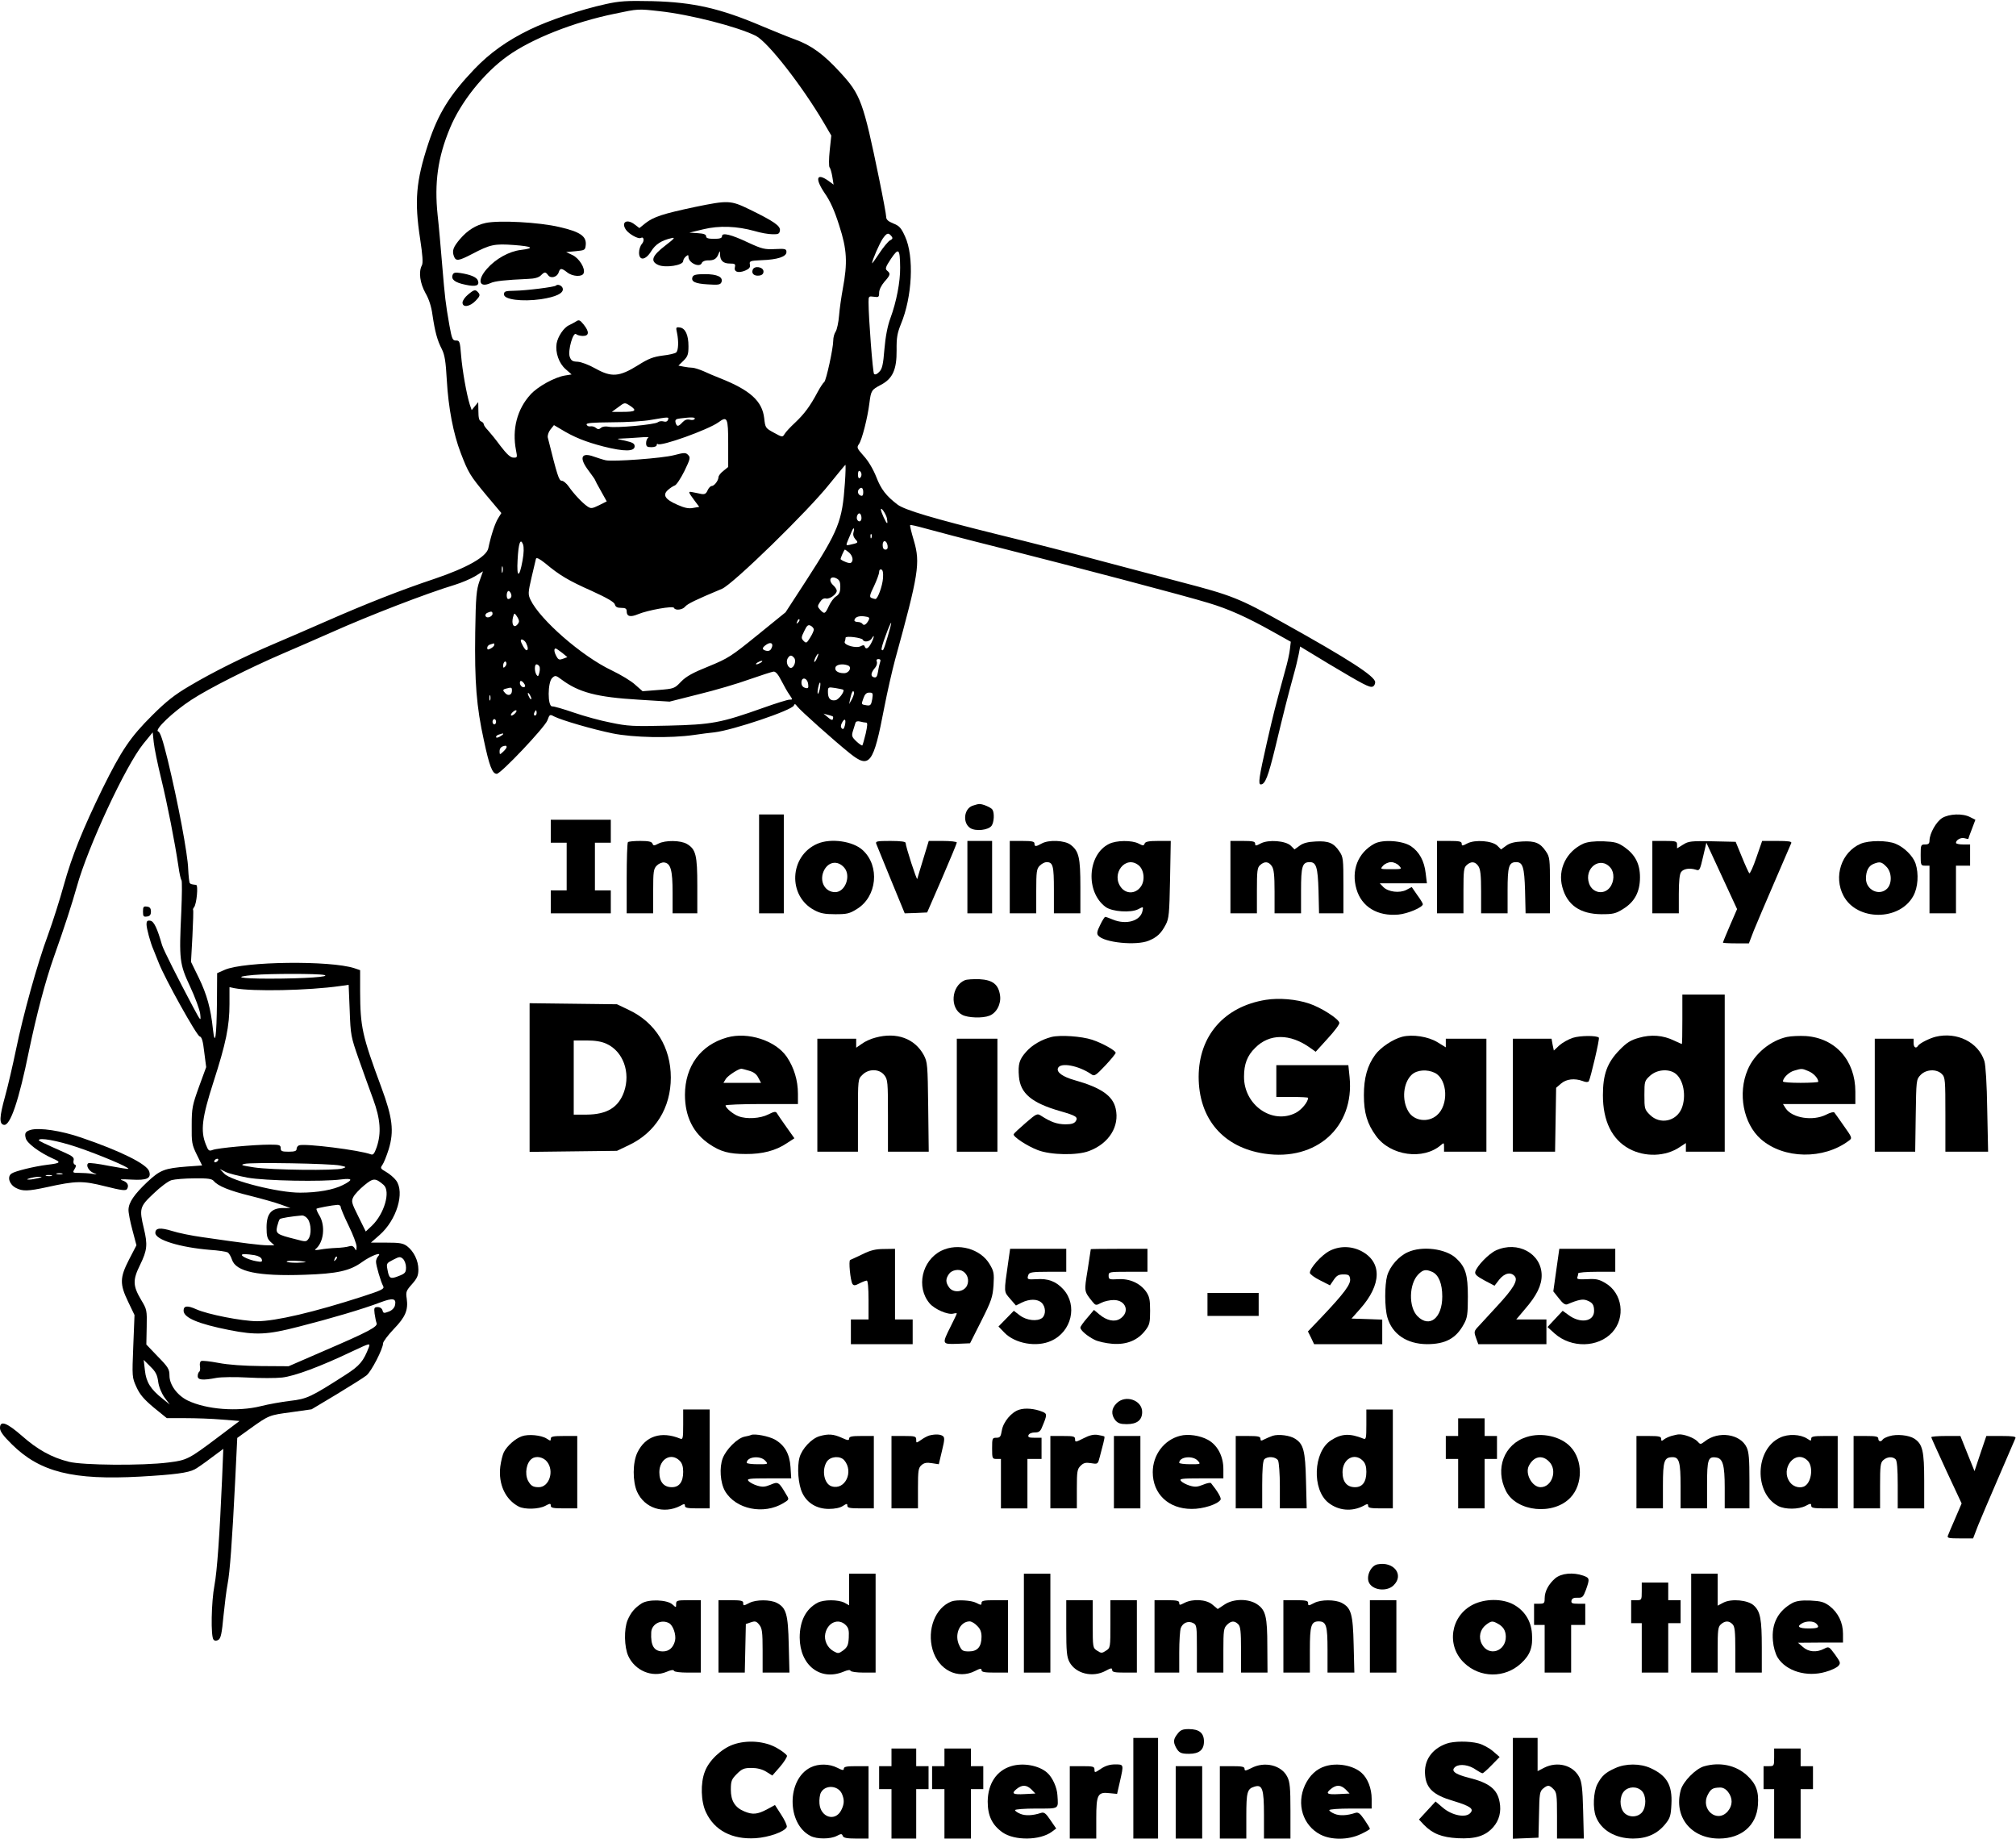 <?xml version="1.0" encoding="UTF-8" standalone="yes"?>
<svg version="1.0" xmlns="http://www.w3.org/2000/svg" width="301.954mm" height="275.386mm" viewBox="0 0 1142 1041" preserveAspectRatio="xMidYMid meet">
  <g transform="translate(0,1041) scale(0.1,-0.1)" fill="#000000" stroke="none">
    <path d="M3430 10389 c-138 -30 -322 -92 -429 -144 -128 -62 -227 -133 -314
-224 -140 -147 -205 -252 -261 -422 -70 -213 -79 -325 -46 -540 14 -92 17
-135 10 -149 -20 -37 -11 -101 20 -157 20 -34 34 -78 40 -125 14 -94 27 -143
53 -193 16 -32 22 -68 28 -175 9 -158 37 -304 79 -413 43 -112 52 -127 145
-239 l85 -101 -19 -31 c-17 -28 -39 -93 -55 -169 -11 -48 -120 -110 -303 -172
-195 -65 -392 -143 -613 -240 -91 -40 -225 -98 -298 -129 -167 -71 -347 -160
-481 -240 -80 -47 -129 -85 -209 -165 -124 -123 -174 -198 -281 -414 -112
-230 -173 -380 -220 -549 -22 -80 -62 -206 -89 -280 -61 -164 -141 -454 -182
-653 -17 -82 -44 -200 -61 -261 -33 -119 -34 -157 -7 -162 36 -7 85 137 143
423 42 201 92 392 141 530 60 169 101 296 129 395 62 225 277 687 377 810 l53
65 6 -57 c3 -31 22 -123 42 -205 35 -144 77 -357 98 -498 5 -38 13 -73 17 -77
4 -4 3 -85 -1 -180 -13 -273 -10 -294 50 -423 28 -60 54 -130 57 -154 5 -45 4
-44 -41 40 -82 154 -168 324 -175 349 -27 95 -46 135 -66 138 -17 3 -22 -2
-22 -20 0 -23 22 -105 39 -143 4 -11 18 -45 30 -75 35 -90 215 -413 232 -417
12 -3 19 -26 26 -89 l11 -85 -41 -112 c-37 -103 -41 -120 -41 -217 -1 -98 1
-110 29 -167 l30 -61 -85 -6 c-129 -10 -153 -20 -225 -87 -74 -70 -106 -116
-107 -157 -1 -15 9 -67 22 -115 l23 -87 -42 -81 c-53 -103 -53 -139 -5 -239
l36 -75 -7 -176 c-7 -175 -7 -177 18 -232 19 -42 42 -69 98 -116 l74 -60 105
0 c58 0 150 -3 206 -8 l101 -8 -122 -92 c-166 -125 -176 -130 -280 -143 -148
-19 -487 -16 -565 4 -97 24 -178 69 -266 147 -86 75 -124 89 -124 44 0 -19 19
-45 68 -93 159 -157 346 -203 727 -182 193 11 270 21 308 41 12 6 54 35 92 64
l70 52 -7 -171 c-14 -322 -28 -521 -43 -601 -18 -94 -22 -292 -5 -309 7 -7 15
-8 28 0 13 9 19 37 28 135 7 68 17 149 23 179 13 65 26 241 43 582 l12 247 75
54 c105 75 106 75 233 92 l113 16 142 85 c78 47 154 95 169 107 27 21 94 151
94 182 0 9 27 45 60 80 67 69 83 108 74 173 -6 38 -3 45 30 82 29 33 36 48 36
83 0 50 -26 103 -64 132 -23 17 -43 20 -116 20 l-89 0 49 43 c97 85 144 241
94 309 -11 15 -37 37 -56 48 -33 19 -35 22 -22 40 8 11 24 51 36 89 31 103 22
178 -42 351 -109 294 -119 341 -120 542 l0 121 -32 11 c-137 45 -626 39 -735
-9 l-43 -19 -1 -163 c-2 -195 -11 -260 -23 -153 -12 116 -34 195 -80 290 l-44
90 8 145 c4 80 6 147 4 149 -2 2 0 9 5 15 15 18 25 126 12 127 -25 3 -30 4
-36 10 -3 4 -7 40 -9 80 -2 82 -58 379 -116 618 -28 113 -42 157 -54 161 -24
8 85 112 188 179 99 65 330 181 511 259 77 33 203 88 280 122 217 97 541 222
700 270 39 12 91 34 116 49 l45 28 -20 -56 c-17 -49 -21 -86 -24 -289 -4 -283
7 -421 49 -612 31 -146 48 -190 73 -190 23 0 272 263 287 303 12 34 14 35 38
22 43 -22 219 -73 331 -96 118 -24 328 -28 460 -9 41 6 94 13 117 15 104 12
440 125 450 152 4 11 8 10 19 -5 15 -21 205 -191 297 -265 113 -91 135 -62
196 258 17 88 45 210 61 270 134 487 144 549 107 675 -14 47 -24 87 -21 89 2
2 38 -6 81 -18 42 -12 236 -63 432 -112 438 -111 1042 -270 1176 -311 114 -34
219 -81 365 -163 l102 -57 -5 -42 c-2 -22 -14 -77 -27 -121 -61 -224 -64 -236
-104 -410 -44 -194 -50 -235 -34 -235 25 0 42 46 81 205 53 220 68 279 105
415 12 41 24 94 29 118 l8 43 160 -97 c198 -118 233 -137 251 -130 8 3 14 14
14 25 0 33 -148 129 -520 336 -249 139 -292 156 -580 231 -96 25 -299 79 -450
119 -151 41 -413 108 -581 149 -372 92 -534 140 -575 171 -64 49 -93 86 -120
156 -17 43 -45 91 -71 119 -39 44 -41 48 -27 68 17 24 49 150 59 232 9 71 12
75 65 103 67 35 90 87 89 196 -1 71 4 97 24 147 65 155 76 384 24 497 -22 49
-33 61 -67 74 -29 12 -40 22 -40 37 0 12 -18 109 -40 216 -90 438 -105 477
-220 602 -94 103 -164 154 -256 187 -44 16 -126 50 -184 74 -239 102 -391 137
-625 143 -145 3 -184 1 -265 -17z m308 -40 c173 -19 440 -88 543 -139 69 -35
263 -284 387 -495 l41 -70 -9 -85 c-5 -46 -5 -89 -1 -95 5 -5 12 -30 16 -54
l7 -44 -30 22 c-67 47 -77 13 -20 -71 31 -44 56 -100 82 -183 44 -135 48 -210
20 -359 -8 -44 -18 -112 -21 -151 -3 -38 -12 -79 -19 -90 -8 -11 -14 -34 -14
-52 0 -43 -40 -226 -51 -234 -5 -3 -22 -28 -37 -56 -43 -81 -76 -125 -128
-174 -27 -25 -54 -54 -60 -65 -11 -18 -13 -18 -60 8 -48 26 -49 28 -55 82 -11
97 -79 159 -251 227 -28 11 -71 29 -94 40 -24 10 -52 19 -62 19 -11 0 -33 3
-49 6 l-30 6 29 28 c24 24 28 36 28 82 0 64 -18 102 -49 106 -22 3 -23 1 -16
-30 10 -47 8 -99 -4 -111 -6 -6 -40 -14 -76 -18 -54 -7 -81 -17 -141 -55 -106
-66 -150 -69 -240 -19 -39 22 -82 38 -102 39 -29 1 -37 6 -45 29 -11 35 20
144 37 127 5 -5 23 -10 38 -10 36 0 37 24 4 65 -21 26 -27 28 -43 17 -10 -6
-28 -16 -39 -21 -30 -13 -64 -64 -71 -104 -8 -51 13 -112 51 -145 l34 -30 -37
-6 c-58 -9 -156 -63 -196 -108 -76 -83 -105 -197 -82 -315 8 -41 8 -43 -15
-42 -16 0 -37 19 -73 66 -27 37 -60 77 -72 90 -13 13 -23 28 -23 34 0 5 -7 12
-15 15 -11 4 -15 21 -15 58 l-1 51 -19 -23 -18 -22 -11 32 c-18 58 -42 192
-49 278 -6 79 -9 85 -29 84 -19 0 -23 8 -37 85 -23 132 -25 153 -41 341 -8 96
-19 225 -26 285 -19 182 1 327 70 492 61 148 192 312 326 408 137 98 373 192
608 240 133 28 131 28 255 14z m1311 -1273 c10 -12 8 -17 -8 -25 -10 -6 -38
-39 -60 -73 -23 -35 -41 -60 -41 -56 0 16 43 114 61 140 23 32 31 34 48 14z
m50 -179 c1 -80 -21 -194 -55 -286 -16 -43 -28 -104 -34 -175 -7 -89 -13 -114
-30 -130 -12 -13 -23 -17 -29 -11 -7 9 -31 316 -31 406 0 34 1 35 30 31 27 -4
30 -2 30 23 0 16 12 41 30 62 34 38 36 46 15 63 -12 10 -9 20 22 67 44 65 51
58 52 -50z m-1526 -785 c36 -25 26 -32 -47 -32 l-60 0 34 25 c40 30 38 30 73
7z m211 -77 c-4 -10 -13 -13 -26 -9 -10 3 -25 1 -32 -5 -16 -13 -241 -34 -279
-25 -16 3 -34 1 -42 -6 -12 -10 -18 -10 -29 -1 -8 7 -22 11 -32 9 -9 -2 -19 3
-21 10 -4 9 30 12 144 13 81 0 182 6 223 14 100 17 100 17 94 0z m151 5 c-3
-6 -16 -8 -29 -4 -15 3 -28 -2 -40 -15 -24 -26 -32 -26 -39 -2 -4 16 1 21 27
24 63 8 87 7 81 -3z m190 -139 l0 -133 -27 -22 c-16 -12 -28 -28 -28 -36 -1
-20 -24 -50 -39 -50 -6 0 -17 -11 -23 -25 -8 -19 -17 -23 -35 -20 -12 3 -35 7
-49 10 -28 6 -27 3 13 -51 l24 -32 -35 -6 c-25 -5 -49 0 -89 18 -69 30 -85 55
-54 83 12 11 30 23 39 26 10 3 34 40 55 82 33 68 35 77 21 91 -13 14 -22 14
-79 -1 -68 -18 -346 -38 -388 -29 -14 3 -45 13 -68 21 -72 26 -84 -8 -28 -81
19 -26 35 -48 35 -50 0 -2 15 -31 34 -64 l33 -59 -44 -22 c-39 -19 -46 -20
-66 -6 -28 19 -77 71 -106 113 -12 17 -30 32 -39 32 -16 0 -25 29 -79 245 -2
12 4 31 15 45 l20 25 39 -23 c75 -46 141 -72 241 -98 119 -30 177 -29 177 1 0
16 -11 22 -55 32 -49 10 -51 11 -19 12 20 1 65 3 100 6 35 3 58 3 52 -1 -7 -3
-13 -17 -13 -30 0 -20 5 -24 30 -24 17 0 30 5 30 12 0 6 3 9 6 6 16 -16 286
81 344 123 50 37 55 26 55 -120z m661 -225 c-15 -216 -35 -266 -219 -551
l-117 -180 -159 -129 c-148 -120 -166 -132 -276 -177 -90 -36 -128 -57 -157
-87 -37 -39 -40 -40 -128 -47 l-90 -7 -41 36 c-22 21 -82 57 -134 82 -169 80
-406 287 -460 400 -14 30 -14 40 6 126 12 51 23 99 25 106 3 9 19 1 52 -25 81
-68 133 -99 264 -157 87 -40 128 -63 131 -77 4 -14 14 -19 36 -19 24 0 31 -4
31 -20 0 -29 21 -34 64 -16 55 23 200 49 204 36 6 -16 48 -12 63 7 14 16 58
38 209 101 62 26 489 442 610 595 47 58 87 107 89 107 2 0 1 -47 -3 -104z m94
49 c0 -8 -4 -17 -10 -20 -6 -4 -10 5 -10 20 0 15 4 24 10 20 6 -3 10 -12 10
-20z m10 -100 c0 -18 -4 -23 -15 -19 -16 6 -20 26 -8 37 13 14 23 6 23 -18z
m134 -147 c3 -16 4 -28 1 -28 -6 0 -35 64 -35 77 0 17 28 -24 34 -49z m-144 1
c0 -20 -15 -26 -24 -10 -8 13 4 42 15 35 5 -3 9 -14 9 -25z m-45 -80 c-4 -13
-1 -27 10 -40 19 -20 18 -21 -32 -32 -22 -5 -22 -4 -7 32 9 20 18 42 21 49 9
20 15 14 8 -9z m102 -31 c-3 -8 -6 -5 -6 6 -1 11 2 17 5 13 3 -3 4 -12 1 -19z
m-1977 -130 c-18 -101 -34 -99 -28 3 5 96 16 127 31 88 5 -15 5 -48 -3 -91z
m2068 84 c2 -15 -2 -22 -12 -22 -11 0 -16 9 -16 26 0 31 23 28 28 -4z m-218
-39 c21 -19 26 -48 10 -58 -8 -5 -42 7 -58 20 -3 3 20 55 24 55 2 0 13 -8 24
-17z m-1963 -110 c-3 -10 -5 -4 -5 12 0 17 2 24 5 18 2 -7 2 -21 0 -30z m2155
-34 c-3 -45 -30 -119 -43 -119 -4 0 -14 3 -22 6 -13 5 -11 16 14 67 16 34 29
70 29 80 0 11 5 17 13 14 8 -3 11 -19 9 -48z m-242 -50 c0 -29 -6 -42 -24 -54
-13 -8 -31 -33 -41 -55 -21 -45 -25 -47 -49 -21 -16 18 -16 21 -1 44 10 16 22
23 34 20 20 -5 61 24 61 44 0 7 -9 21 -20 31 -29 27 -17 55 16 40 19 -9 24
-19 24 -49z m-1865 -59 c-3 -6 -10 -10 -16 -10 -10 0 -12 33 -2 44 9 9 26 -22
18 -34z m-105 -94 c0 -7 -9 -16 -20 -19 -22 -6 -29 18 -7 26 21 9 27 7 27 -7z
m150 -42 c0 -6 -6 -17 -14 -23 -18 -15 -29 10 -20 46 7 25 8 25 20 8 8 -11 14
-24 14 -31z m1980 5 c-13 -24 -27 -32 -35 -19 -3 5 -15 10 -26 10 -10 0 -19 4
-19 8 0 18 22 28 55 24 30 -4 33 -7 25 -23z m-399 -12 c-10 -9 -11 -8 -5 6 3
10 9 15 12 12 3 -3 0 -11 -7 -18z m508 -78 c-24 -80 -26 -85 -35 -76 -3 3 7
39 23 80 15 42 29 74 31 72 2 -1 -7 -36 -19 -76z m-419 38 c0 -7 -9 -27 -21
-46 -19 -31 -22 -33 -37 -18 -14 15 -14 20 4 56 15 32 22 37 36 30 10 -5 18
-15 18 -22z m278 -58 c6 -16 41 -10 51 9 16 27 13 4 -4 -28 -16 -31 -31 -38
-37 -18 -3 8 -9 8 -22 1 -25 -14 -98 6 -91 25 3 7 5 18 5 23 0 12 93 0 98 -12z
m-1908 -18 c12 -24 13 -41 2 -41 -8 0 -32 43 -32 55 0 13 21 3 30 -14z m1389
-32 c-5 -11 -16 -15 -29 -12 -26 7 -25 17 3 36 26 17 41 3 26 -24z m-1569 21
c0 -5 -9 -14 -20 -20 -16 -8 -20 -8 -20 4 0 8 8 17 18 19 9 3 18 5 20 6 1 0 2
-3 2 -9z m385 -45 l29 -24 -24 -9 c-21 -8 -27 -6 -37 12 -14 24 -17 46 -5 46
4 -1 20 -12 37 -25z m1443 -30 c-6 -14 -13 -23 -15 -21 -5 5 15 46 22 46 3 0
-1 -11 -7 -25z m-129 1 c13 -16 -1 -56 -19 -56 -17 0 -29 34 -19 52 12 22 23
23 38 4z m487 -22 c-3 -9 -9 -33 -12 -54 -5 -30 -10 -37 -24 -33 -20 5 -17 26
8 55 8 10 12 24 9 33 -4 9 -1 15 9 15 11 0 14 -6 10 -16z m-2125 -27 c-8 -8
-11 -7 -11 4 0 20 13 34 18 19 3 -7 -1 -17 -7 -23z m1449 23 c-8 -5 -19 -10
-25 -10 -5 0 -3 5 5 10 8 5 20 10 25 10 6 0 3 -5 -5 -10z m-1255 -21 c4 -5 4
-22 0 -37 -5 -20 -8 -23 -16 -11 -12 19 -12 59 0 59 6 0 13 -5 16 -11z m1748
5 c25 -9 8 -44 -22 -44 -35 0 -55 15 -48 34 6 16 42 21 70 10z m-377 -86 c15
-29 35 -65 46 -80 19 -28 19 -28 0 -28 -11 0 -78 -21 -148 -46 -242 -86 -291
-95 -539 -101 -199 -5 -230 -3 -325 17 -58 11 -152 37 -210 57 -58 20 -113 36
-122 35 -27 -1 -26 137 0 161 17 16 21 15 53 -9 98 -73 200 -100 436 -114
l176 -11 166 42 c91 22 220 60 286 84 66 23 128 43 137 44 12 1 27 -17 44 -51z
m152 -20 c3 -22 0 -26 -17 -21 -14 4 -21 14 -21 30 0 35 34 27 38 -9z m-1609
-17 c-14 -4 -30 19 -22 33 3 5 12 1 20 -10 10 -13 10 -20 2 -23z m1675 -10
c-4 -17 -9 -30 -11 -27 -3 2 -2 19 2 36 9 41 17 33 9 -9z m-1744 -10 c0 -24
-20 -32 -37 -15 -17 17 -16 22 5 27 30 8 32 7 32 -12z m1877 5 c9 -9 -25 -55
-44 -59 -29 -5 -43 10 -43 46 0 29 1 29 42 23 23 -4 43 -8 45 -10z m49 -53
l-16 -28 6 30 c8 38 17 52 21 38 3 -7 -3 -24 -11 -40z m-1816 2 c0 -5 -5 -3
-10 5 -5 8 -10 20 -10 25 0 6 5 3 10 -5 5 -8 10 -19 10 -25z m1931 -2 c-6 -33
-10 -38 -31 -35 -32 5 -32 4 -19 40 8 23 17 32 33 32 21 0 22 -3 17 -37z
m-2164 -5 c-3 -7 -5 -2 -5 12 0 14 2 19 5 13 2 -7 2 -19 0 -25z m143 -73 c-7
-8 -17 -15 -22 -15 -6 0 -5 7 2 15 7 8 17 15 22 15 6 0 5 -7 -2 -15z m120 0
c0 -8 -4 -15 -10 -15 -5 0 -7 7 -4 15 4 8 8 15 10 15 2 0 4 -7 4 -15z m1679
-21 c1 -1 1 -8 -1 -14 -2 -8 -13 -4 -28 10 l-25 21 25 -7 c14 -3 27 -8 29 -10z
m-1909 -29 c0 -8 -4 -15 -10 -15 -5 0 -10 7 -10 15 0 8 5 15 10 15 6 0 10 -7
10 -15z m1976 -21 c-5 -19 -10 -24 -17 -17 -8 8 -7 18 1 33 15 28 24 19 16
-16z m121 16 c8 0 7 -17 -3 -62 -8 -34 -17 -64 -19 -67 -3 -2 -18 8 -34 23
-26 25 -28 31 -19 60 5 17 12 37 14 45 3 8 12 11 27 7 12 -3 27 -6 34 -6z
m-2057 -65 c0 -2 -9 -9 -20 -15 -12 -6 -20 -7 -20 -1 0 5 8 12 18 14 9 3 18 5
20 6 1 0 2 -1 2 -4z m20 -73 c0 -5 -9 -17 -20 -27 -19 -18 -20 -17 -20 3 0 18
11 29 33 31 4 1 7 -3 7 -7z m-1035 -1291 c46 -10 -109 -21 -309 -21 -170 0
-212 10 -88 21 93 8 361 8 397 0z m197 -476 c25 -71 62 -174 82 -228 41 -112
47 -191 20 -271 -13 -37 -20 -46 -33 -41 -63 24 -375 63 -407 51 -8 -3 -14
-12 -14 -21 0 -11 -11 -15 -45 -15 -38 0 -45 3 -45 20 0 18 -7 20 -62 20 -89
0 -295 -19 -323 -30 -21 -8 -25 -5 -39 31 -31 77 -22 151 43 353 71 220 91
316 91 443 l0 95 28 -6 c104 -20 420 -13 597 12 l50 7 6 -145 c5 -140 7 -149
51 -275z m-797 -575 c-3 -5 -11 -10 -16 -10 -6 0 -7 5 -4 10 3 6 11 10 16 10
6 0 7 -4 4 -10z m690 -28 c38 -8 39 -9 15 -17 -37 -13 -403 -9 -500 6 -72 11
-80 14 -55 20 38 10 486 2 540 -9z m-523 -69 c101 -18 425 -24 531 -10 66 8
68 -2 9 -32 -53 -27 -143 -43 -241 -43 -122 -1 -391 67 -430 107 l-26 27 32
-16 c17 -9 73 -23 125 -33z m-191 -19 c23 -28 88 -55 207 -84 64 -16 142 -38
172 -49 l55 -20 -43 0 c-66 -1 -92 -33 -92 -110 0 -49 4 -64 22 -81 l22 -20
-39 0 c-38 0 -128 11 -369 46 -59 8 -137 24 -171 35 -68 21 -95 17 -95 -11 0
-39 139 -82 310 -96 47 -3 91 -10 99 -14 8 -4 19 -23 25 -41 22 -69 148 -95
411 -86 185 6 257 22 326 72 50 36 116 61 92 34 -7 -7 -13 -21 -13 -32 0 -21
27 -114 41 -139 7 -15 -7 -22 -114 -57 -278 -90 -496 -141 -600 -141 -85 0
-283 39 -346 68 -49 22 -71 20 -71 -8 0 -40 82 -75 259 -110 152 -30 215 -27
393 19 181 46 367 101 461 137 74 28 94 24 84 -18 -4 -14 -18 -28 -36 -34 -26
-10 -30 -9 -34 7 -3 11 -14 19 -27 19 -20 0 -22 -4 -18 -37 3 -21 8 -45 11
-53 10 -20 -42 -48 -293 -156 l-205 -89 -155 1 c-99 1 -187 7 -243 18 -48 9
-92 14 -98 10 -6 -3 -9 -17 -6 -30 2 -14 0 -27 -4 -30 -5 -3 -9 -14 -9 -25 0
-22 27 -25 106 -10 27 5 107 6 177 2 71 -4 159 -4 195 0 71 8 217 62 399 149
96 45 101 47 93 24 -31 -81 -52 -106 -133 -158 -195 -125 -217 -136 -313 -147
-49 -6 -123 -19 -166 -30 -132 -33 -309 -19 -415 32 -59 29 -103 89 -103 141
0 36 -7 48 -66 108 l-65 68 2 99 c2 95 1 100 -31 153 -48 81 -49 113 -6 200
40 82 43 114 21 205 -27 113 -24 124 55 198 38 37 84 71 102 76 18 5 76 10
129 10 76 1 99 -2 110 -15z m962 -22 c41 -36 4 -164 -66 -231 l-35 -33 -42 85
c-39 78 -41 86 -28 111 7 14 35 44 62 66 51 42 62 42 109 2z m-243 -125 c0 -7
20 -55 45 -106 25 -51 45 -104 45 -119 -1 -24 -2 -25 -11 -9 -8 13 -17 16 -32
11 -12 -4 -44 -8 -72 -9 -27 -1 -68 -5 -90 -9 -22 -4 -35 -4 -29 1 48 37 59
133 23 192 -11 18 -18 35 -16 38 5 4 87 20 120 22 9 0 17 -5 17 -12z m-186
-69 c19 -27 21 -88 3 -112 -12 -17 -16 -17 -75 -1 -104 26 -111 31 -102 72 5
19 11 38 15 41 5 6 68 16 127 21 9 0 24 -9 32 -21z m-302 -204 c22 -4 38 -13
41 -24 4 -14 -1 -16 -32 -10 -36 6 -81 26 -81 35 0 7 27 6 72 -1z m459 -27
c-10 -9 -11 -8 -5 6 3 10 9 15 12 12 3 -3 0 -11 -7 -18z m399 -42 c0 -29 -5
-35 -41 -49 -48 -19 -55 -15 -64 36 -7 35 -5 37 32 56 35 18 40 19 56 5 9 -9
17 -30 17 -48z m-570 31 c8 -2 -13 -4 -48 -5 -35 0 -61 3 -58 7 4 7 70 6 106
-2z m-834 -678 c4 -30 18 -64 36 -90 l30 -40 -41 33 c-68 54 -93 94 -100 160
l-7 60 38 -38 c30 -29 39 -47 44 -85z"/>
    <path d="M3935 9240 c-179 -38 -231 -55 -277 -90 l-36 -29 -25 19 c-45 36 -81
15 -51 -29 18 -25 71 -54 84 -46 17 10 22 -16 6 -34 -9 -10 -16 -32 -16 -49 0
-48 37 -44 69 8 24 39 58 61 115 74 23 6 16 -3 -35 -42 -76 -58 -87 -89 -40
-110 41 -18 141 -2 141 22 0 8 7 19 15 26 12 10 15 10 15 -2 0 -35 65 -64 76
-34 3 8 18 14 33 14 35 -1 50 8 61 36 8 20 9 20 9 -4 1 -35 19 -50 57 -50 27
0 31 -3 27 -20 -7 -27 19 -36 58 -20 23 10 30 18 27 34 -4 20 0 22 65 25 92 3
142 20 142 46 0 18 -6 20 -65 17 -58 -3 -74 1 -150 36 -99 47 -150 59 -150 37
0 -11 -12 -15 -45 -15 -33 0 -45 4 -45 14 0 11 -14 16 -47 18 l-48 3 79 19
c90 22 191 18 291 -10 33 -10 78 -18 100 -18 34 -1 40 2 43 21 4 26 -34 52
-171 119 -109 53 -122 53 -312 14z"/>
    <path d="M2752 9150 c-56 -12 -103 -41 -146 -91 -39 -46 -46 -66 -35 -97 11
-30 26 -28 103 12 103 54 126 59 237 51 106 -8 121 -18 39 -28 -66 -8 -142
-50 -191 -106 -57 -64 -46 -111 19 -82 25 12 83 18 213 24 37 1 61 8 73 20 21
21 26 21 41 1 15 -21 52 -11 60 17 8 24 16 24 48 -1 30 -24 85 -27 93 -5 11
27 -25 85 -63 103 l-36 17 54 5 c52 5 54 6 57 35 5 50 -32 75 -150 102 -114
27 -340 39 -416 23z"/>
    <path d="M4264 8885 c-9 -22 9 -37 37 -33 16 2 24 10 24 23 0 26 -52 35 -61
10z"/>
    <path d="M2564 8856 c-10 -26 13 -44 73 -56 59 -13 81 -5 70 24 -7 19 -41 33
-97 42 -31 5 -41 3 -46 -10z"/>
    <path d="M3923 8844 c-10 -26 14 -38 87 -42 60 -4 71 -2 77 13 10 29 -24 45
-94 45 -49 0 -65 -4 -70 -16z"/>
    <path d="M3149 8795 c-9 -8 -167 -28 -234 -29 -53 -1 -60 -3 -60 -21 0 -29
102 -42 209 -27 86 13 129 34 124 60 -3 17 -29 28 -39 17z"/>
    <path d="M2651 8744 c-17 -14 -31 -34 -31 -45 0 -30 42 -24 75 11 23 24 26 32
15 45 -17 20 -23 19 -59 -11z"/>
    <path d="M5508 5849 c-48 -18 -56 -97 -12 -126 31 -20 103 -12 121 13 14 19
17 72 5 91 -8 13 -56 33 -75 32 -7 0 -24 -5 -39 -10z"/>
    <path d="M4300 5520 l0 -280 70 0 70 0 0 280 0 280 -70 0 -70 0 0 -280z"/>
    <path d="M11002 5780 c-34 -21 -71 -87 -72 -127 0 -18 -6 -23 -25 -23 -24 0
-25 -3 -25 -60 0 -57 1 -60 25 -60 l25 0 0 -135 0 -135 75 0 75 0 0 135 0 135
40 0 40 0 0 60 0 60 -40 0 c-22 0 -40 4 -40 9 0 17 29 33 50 26 11 -3 20 -5
20 -3 0 2 9 27 20 55 l20 53 -30 15 c-42 22 -118 19 -158 -5z"/>
    <path d="M3120 5705 l0 -65 45 0 45 0 0 -135 0 -135 -45 0 -45 0 0 -65 0 -65
170 0 170 0 0 65 0 65 -45 0 -45 0 0 135 0 135 45 0 45 0 0 65 0 65 -170 0
-170 0 0 -65z"/>
    <path d="M3557 5643 c-4 -3 -7 -96 -7 -205 l0 -198 75 0 75 0 0 125 c0 113 2
127 21 146 11 11 30 19 42 17 36 -5 47 -43 47 -170 l0 -118 70 0 70 0 0 156
c0 173 -8 207 -59 237 -36 21 -122 22 -161 2 -25 -13 -29 -13 -34 0 -4 11 -22
15 -69 15 -35 0 -67 -3 -70 -7z"/>
    <path d="M4630 5634 c-159 -69 -169 -296 -17 -376 33 -18 59 -23 118 -23 67 0
81 3 124 30 113 70 130 242 33 332 -55 52 -182 70 -258 37z m153 -136 c39 -46
5 -138 -52 -138 -57 0 -90 59 -66 117 24 56 80 66 118 21z"/>
    <path d="M4964 5633 c4 -10 42 -102 84 -206 l77 -187 63 2 64 3 84 193 c46
107 84 198 84 203 0 5 -36 9 -80 9 l-79 0 -31 -102 c-17 -57 -33 -107 -34
-113 -3 -10 -66 184 -66 204 0 7 -28 11 -86 11 -78 0 -86 -2 -80 -17z"/>
    <path d="M5480 5445 l0 -205 70 0 70 0 0 205 0 205 -70 0 -70 0 0 -205z"/>
    <path d="M5720 5445 l0 -205 75 0 75 0 0 125 c0 112 2 127 20 145 11 11 28 20
38 20 37 0 42 -20 42 -157 l0 -133 75 0 75 0 0 150 c0 165 -8 202 -55 238 -33
26 -125 30 -165 7 -32 -18 -40 -18 -40 0 0 12 -14 15 -70 15 l-70 0 0 -205z"/>
    <path d="M6282 5633 c-122 -60 -134 -272 -19 -357 37 -27 142 -34 184 -13 30
16 30 16 25 -9 -11 -57 -92 -81 -169 -49 -19 8 -38 15 -42 15 -4 0 -17 -21
-29 -46 -18 -36 -20 -49 -11 -60 33 -40 216 -58 286 -29 48 20 70 41 96 90 19
36 21 61 25 258 l4 217 -71 0 c-54 0 -73 -4 -77 -15 -5 -13 -9 -13 -34 0 -38
20 -127 19 -168 -2z m168 -121 c32 -26 38 -90 10 -124 -29 -38 -80 -39 -109
-2 -60 77 25 186 99 126z"/>
    <path d="M6970 5445 l0 -205 75 0 75 0 0 128 c0 112 2 131 18 145 25 23 48 21
66 -5 12 -17 16 -50 16 -145 l0 -123 75 0 75 0 0 129 c0 137 7 161 49 161 37
0 46 -28 50 -162 l3 -128 69 0 69 0 0 159 c0 148 -1 160 -23 192 -32 48 -62
60 -134 56 -44 -2 -71 -9 -91 -24 l-29 -21 -21 21 c-29 28 -126 36 -170 13
-28 -15 -32 -15 -32 -1 0 12 -14 15 -70 15 l-70 0 0 -205z"/>
    <path d="M7785 5634 c-93 -51 -132 -151 -101 -257 29 -100 119 -155 238 -144
53 5 138 41 138 59 0 4 -14 28 -32 52 l-31 45 -30 -16 c-39 -20 -103 -12 -131
16 l-20 21 133 0 134 0 -7 57 c-8 70 -36 121 -83 153 -47 32 -161 40 -208 14z
m140 -124 c18 -20 17 -20 -45 -20 -62 0 -63 0 -45 20 10 11 30 20 45 20 15 0
35 -9 45 -20z"/>
    <path d="M8140 5445 l0 -205 75 0 75 0 0 128 c0 112 2 131 18 145 25 23 48 21
66 -5 12 -17 16 -50 16 -145 l0 -123 75 0 75 0 0 129 c0 137 7 161 49 161 37
0 46 -28 50 -162 l3 -128 69 0 69 0 0 159 c0 148 -1 160 -23 192 -32 48 -62
60 -134 56 -44 -2 -71 -9 -91 -24 l-29 -21 -21 21 c-29 28 -126 36 -170 13
-28 -15 -32 -15 -32 -1 0 12 -14 15 -70 15 l-70 0 0 -205z"/>
    <path d="M8970 5635 c-97 -44 -147 -146 -120 -246 27 -102 101 -153 221 -154
67 0 81 3 124 30 65 40 95 97 95 179 0 76 -27 128 -88 171 -38 26 -53 30 -120
33 -53 1 -88 -3 -112 -13z m153 -137 c23 -27 22 -79 -4 -112 -34 -43 -98 -31
-117 22 -31 88 63 159 121 90z"/>
    <path d="M9360 5445 l0 -205 75 0 75 0 0 108 c0 73 4 114 13 126 14 19 49 24
84 13 20 -7 23 -2 40 72 l19 81 87 -188 87 -188 -40 -92 c-22 -51 -40 -95 -40
-98 0 -2 33 -4 73 -4 l74 0 28 73 c16 39 69 164 118 277 49 113 91 211 94 218
4 9 -16 12 -80 12 l-85 0 -33 -95 c-18 -53 -36 -92 -40 -88 -4 5 -23 46 -42
93 l-35 85 -132 3 c-119 2 -135 1 -166 -19 l-34 -21 0 21 c0 19 -6 21 -70 21
l-70 0 0 -205z"/>
    <path d="M10540 5634 c-109 -47 -155 -186 -97 -295 76 -143 317 -143 395 -1
27 48 32 126 13 184 -14 42 -64 92 -113 112 -47 20 -152 20 -198 0z m145 -129
c32 -31 34 -96 5 -125 -44 -44 -120 -8 -120 57 0 43 15 72 43 83 35 14 46 12
72 -15z"/>
    <path d="M810 5250 c0 -27 3 -31 23 -28 16 2 22 10 22 28 0 18 -6 26 -22 28
-20 3 -23 -1 -23 -28z"/>
    <path d="M5465 4861 c-77 -33 -86 -159 -14 -196 32 -17 115 -20 153 -5 41 15
68 67 61 115 -9 63 -42 88 -117 92 -35 1 -72 -1 -83 -6z"/>
    <path d="M9530 4640 c0 -77 -1 -140 -3 -140 -2 0 -21 9 -43 19 -63 31 -132 36
-200 16 -47 -13 -69 -27 -110 -69 -70 -72 -94 -138 -94 -256 0 -146 51 -250
148 -303 90 -49 207 -45 287 9 l35 23 0 -24 0 -25 110 0 110 0 0 445 0 445
-120 0 -120 0 0 -140z m-41 -306 c48 -34 65 -130 37 -199 -31 -74 -123 -93
-180 -36 -30 30 -31 35 -31 112 0 78 1 81 33 110 38 34 102 40 141 13z"/>
    <path d="M7170 4750 c-235 -38 -379 -203 -380 -435 0 -239 139 -401 373 -436
294 -44 510 151 482 433 l-7 68 -204 0 -204 0 0 -90 0 -90 90 0 c50 0 90 -2
90 -5 0 -23 -37 -68 -70 -85 -133 -68 -294 44 -293 205 0 71 18 119 63 163 81
82 198 82 312 0 l31 -22 68 75 c38 41 68 81 66 89 -4 23 -104 87 -171 109 -74
25 -171 33 -246 21z"/>
    <path d="M3000 4310 l0 -421 248 3 247 3 67 32 c151 71 238 212 238 383 0 171
-87 312 -238 383 l-67 32 -247 3 -248 3 0 -421z m436 191 c94 -43 137 -162 99
-272 -32 -89 -97 -128 -212 -129 l-73 0 0 210 0 210 73 0 c49 0 85 -6 113 -19z"/>
    <path d="M4119 4537 c-150 -42 -238 -162 -239 -324 0 -124 47 -219 140 -281
62 -42 111 -55 204 -55 94 -1 171 19 233 61 l43 28 -46 65 c-25 35 -49 70 -53
77 -6 11 -16 10 -49 -7 -45 -23 -123 -28 -169 -10 -30 11 -73 47 -73 61 0 4
92 8 205 8 l205 0 0 58 c0 76 -22 148 -63 209 -64 93 -220 143 -338 110z m123
-188 c26 -7 43 -19 53 -39 l16 -30 -107 0 -106 0 14 23 c12 18 71 57 88 57 3
0 22 -5 42 -11z"/>
    <path d="M4959 4536 c-25 -6 -60 -22 -77 -35 l-32 -22 0 25 0 26 -110 0 -110
0 0 -320 0 -320 115 0 115 0 0 205 c0 205 0 206 25 230 35 36 96 35 124 -1 20
-25 21 -39 21 -230 l0 -204 116 0 115 0 -3 253 c-3 239 -4 254 -25 294 -51 94
-154 132 -274 99z"/>
    <path d="M5957 4540 c-58 -15 -111 -46 -145 -85 -38 -43 -46 -69 -40 -140 8
-95 73 -149 233 -195 91 -26 103 -34 89 -57 -9 -13 -24 -18 -60 -18 -47 1 -81
13 -134 47 -25 16 -26 16 -90 -39 -36 -31 -66 -59 -68 -64 -5 -13 76 -67 137
-90 72 -28 223 -31 290 -5 113 42 174 140 151 240 -16 73 -83 119 -232 161
-68 19 -104 45 -95 68 13 35 118 15 190 -35 16 -12 25 -6 78 50 32 34 59 67
59 72 0 13 -76 55 -133 74 -61 20 -180 28 -230 16z"/>
    <path d="M7943 4541 c-53 -14 -122 -60 -153 -102 -45 -62 -64 -132 -64 -229 0
-100 19 -163 69 -231 82 -113 268 -138 368 -51 16 14 17 13 17 -11 l0 -27 120
0 120 0 0 320 0 320 -115 0 -115 0 0 -25 0 -24 -47 29 c-52 32 -141 46 -200
31z m186 -205 c72 -38 78 -183 10 -240 -50 -43 -130 -32 -161 22 -39 65 -29
163 19 208 30 28 88 32 132 10z"/>
    <path d="M8910 4535 c-25 -8 -59 -27 -77 -43 l-31 -29 -7 33 -6 34 -109 0
-110 0 0 -320 0 -320 119 0 120 0 3 181 3 181 28 24 c30 26 77 31 123 14 18
-7 29 -7 34 -1 10 17 63 242 57 247 -12 13 -107 12 -147 -1z"/>
    <path d="M10123 4540 c-93 -20 -185 -95 -223 -186 -57 -133 -25 -305 75 -393
129 -113 355 -117 499 -8 19 14 18 17 -29 83 -26 38 -51 72 -54 76 -4 5 -25
-1 -46 -12 -75 -38 -193 -20 -230 36 l-15 24 205 0 205 0 0 70 c0 177 -113
303 -280 315 -36 2 -84 0 -107 -5z m122 -194 c29 -12 55 -41 55 -60 0 -3 -45
-6 -100 -6 -55 0 -100 3 -100 8 0 20 34 53 63 61 44 13 44 13 82 -3z"/>
    <path d="M10965 4541 c-36 -9 -91 -37 -100 -51 -11 -18 -25 -10 -25 15 l0 25
-110 0 -110 0 0 -320 0 -320 114 0 115 0 3 204 c3 200 3 205 27 230 31 33 91
36 121 6 19 -19 20 -33 20 -230 l0 -210 121 0 121 0 -5 238 c-2 146 -9 252
-16 275 -34 107 -155 167 -276 138z"/>
    <path d="M5420 4210 l0 -320 115 0 115 0 0 320 0 320 -115 0 -115 0 0 -320z"/>
    <path d="M175 4014 c-31 -9 -37 -19 -29 -48 7 -28 76 -80 154 -115 48 -21 44
-26 -32 -35 -73 -9 -184 -36 -203 -50 -26 -18 -12 -62 25 -81 38 -20 68 -19
175 4 167 37 204 37 331 5 96 -24 116 -26 124 -15 12 21 2 39 -28 49 -19 6 -2
7 53 4 88 -5 113 7 100 47 -13 41 -162 115 -385 191 -113 39 -234 57 -285 44z
m261 -98 c127 -43 298 -115 291 -123 -2 -2 -52 6 -111 17 -59 12 -111 18 -115
15 -17 -10 1 -44 28 -55 25 -10 24 -10 -8 -5 -18 3 -51 5 -72 5 -37 0 -39 1
-27 21 10 16 10 23 2 26 -7 2 -10 13 -7 24 4 15 -5 24 -53 45 -115 51 -144 65
-144 69 0 17 105 -2 216 -39z m-83 -153 c-7 -2 -21 -2 -30 0 -10 3 -4 5 12 5
17 0 24 -2 18 -5z m-60 -10 c-7 -2 -21 -2 -30 0 -10 3 -4 5 12 5 17 0 24 -2
18 -5z m-78 -13 c-16 -4 -39 -8 -50 -8 -16 0 -15 2 5 8 14 4 36 8 50 8 22 0
22 -1 -5 -8z"/>
    <path d="M5332 3329 c-110 -55 -144 -206 -66 -298 28 -33 103 -66 134 -58 11
3 20 3 20 1 0 -3 -16 -36 -35 -74 -50 -100 -50 -101 38 -98 l72 3 64 127 c58
115 64 135 69 202 4 67 2 79 -22 119 -51 87 -179 123 -274 76z m124 -117 c26
-17 35 -51 22 -80 -18 -38 -79 -44 -102 -10 -20 28 -20 48 0 76 15 22 57 30
80 14z"/>
    <path d="M7529 3327 c-44 -24 -109 -96 -109 -123 0 -7 26 -27 57 -42 l57 -29
21 31 c17 25 28 31 55 31 30 0 35 -4 38 -26 4 -30 -35 -82 -157 -211 l-82 -86
18 -36 17 -36 193 0 193 0 0 70 0 69 -87 3 -87 3 48 54 c124 139 126 267 6
329 -58 29 -124 29 -181 -1z"/>
    <path d="M8474 3331 c-41 -19 -108 -88 -117 -121 -4 -14 8 -25 52 -49 l57 -30
27 35 c30 37 66 45 88 18 19 -23 -9 -70 -100 -168 -41 -45 -88 -95 -104 -113
-28 -29 -28 -33 -16 -67 l13 -36 193 0 193 0 0 70 0 70 -86 0 -85 0 49 58 c67
77 96 136 95 194 -2 122 -136 195 -259 139z"/>
    <path d="M4885 3309 c-33 -16 -64 -30 -69 -32 -10 -3 1 -117 13 -136 7 -10 15
-10 39 3 17 9 36 16 42 16 6 0 10 -40 10 -110 l0 -110 -50 0 -50 0 0 -70 0
-70 175 0 175 0 0 70 0 70 -50 0 -50 0 0 200 0 200 -62 -1 c-48 0 -77 -7 -123
-30z"/>
    <path d="M5711 3263 c-25 -174 -25 -164 11 -206 l33 -38 32 16 c44 22 89 22
113 0 24 -22 26 -67 4 -86 -27 -22 -89 -15 -127 14 l-34 26 -44 -45 -43 -44
34 -35 c60 -62 183 -84 265 -46 116 52 150 201 69 291 -42 46 -87 63 -154 58
-51 -3 -54 -1 -44 26 5 13 25 16 110 16 l104 0 0 65 0 65 -159 0 -159 0 -11
-77z"/>
    <path d="M6179 3338 c0 -2 -8 -55 -18 -118 -20 -123 -21 -119 27 -179 18 -22
20 -23 50 -7 17 9 49 16 71 16 70 0 93 -69 36 -106 -31 -20 -75 -11 -117 24
l-31 26 -38 -45 c-21 -24 -39 -49 -39 -55 0 -15 38 -48 80 -69 19 -10 65 -20
102 -23 81 -6 143 20 186 76 24 31 27 44 27 111 0 64 -4 81 -23 109 -35 48
-93 74 -158 70 -50 -3 -54 -1 -54 20 0 21 3 22 110 22 l110 0 0 65 0 65 -160
0 c-88 0 -160 -1 -161 -2z"/>
    <path d="M7975 3321 c-52 -23 -101 -79 -117 -133 -15 -54 -15 -180 1 -236 27
-95 110 -151 224 -152 106 0 166 33 210 115 19 34 22 56 22 155 0 124 -13 167
-67 217 -58 54 -192 71 -273 34z m139 -112 c36 -17 56 -67 56 -139 0 -122 -72
-180 -140 -112 -52 52 -49 184 5 238 27 27 43 29 79 13z"/>
    <path d="M8816 3220 l-17 -121 32 -40 c22 -29 36 -38 48 -33 61 26 87 31 110
22 32 -12 41 -25 41 -60 0 -61 -79 -73 -146 -22 l-32 23 -43 -46 -43 -46 41
-37 c94 -83 245 -80 325 6 78 84 59 223 -38 280 -37 22 -54 25 -104 22 -47 -2
-59 0 -55 10 3 8 5 18 5 23 0 5 47 9 105 9 l105 0 0 65 0 65 -158 0 -159 0
-17 -120z"/>
    <path d="M6840 3025 l0 -65 145 0 145 0 0 65 0 65 -145 0 -145 0 0 -65z"/>
    <path d="M6325 2465 c-30 -29 -32 -64 -7 -96 15 -17 29 -22 65 -22 58 0 87 23
87 69 0 67 -95 100 -145 49z"/>
    <path d="M5774 2429 c-44 -13 -91 -69 -99 -118 -6 -35 -10 -41 -31 -41 -23 0
-24 -3 -24 -60 0 -57 1 -60 25 -60 l25 0 0 -140 0 -140 75 0 75 0 0 140 0 140
40 0 40 0 0 60 0 60 -40 0 c-31 0 -38 3 -34 15 4 9 19 15 36 15 23 0 32 6 42
33 29 68 28 74 -1 85 -43 17 -95 22 -129 11z"/>
    <path d="M3870 2344 c0 -78 -2 -85 -17 -79 -107 44 -197 15 -242 -78 -28 -57
-28 -165 -2 -223 42 -93 150 -128 244 -80 23 13 27 13 27 0 0 -11 16 -14 70
-14 l70 0 0 280 0 280 -75 0 -75 0 0 -86z m-20 -204 c14 -14 20 -33 20 -63 0
-57 -22 -87 -64 -87 -46 0 -71 30 -71 85 0 75 67 113 115 65z"/>
    <path d="M7740 2344 c0 -78 -2 -85 -17 -79 -77 31 -124 29 -184 -10 -100 -65
-108 -279 -14 -353 57 -45 132 -52 198 -18 23 13 27 13 27 0 0 -11 16 -14 70
-14 l70 0 0 280 0 280 -75 0 -75 0 0 -86z m-20 -204 c14 -14 20 -33 20 -63 0
-57 -22 -87 -64 -87 -46 0 -71 30 -71 85 0 75 67 113 115 65z"/>
    <path d="M8260 2330 l0 -50 -35 0 -35 0 0 -65 0 -65 35 0 35 0 0 -140 0 -140
75 0 75 0 0 140 0 140 35 0 35 0 0 65 0 65 -35 0 -35 0 0 50 0 50 -75 0 -75 0
0 -50z"/>
    <path d="M2955 2278 c-36 -13 -82 -53 -101 -90 -7 -14 -16 -51 -20 -81 -12
-100 29 -188 105 -227 34 -17 112 -15 149 4 28 15 32 15 32 1 0 -12 14 -15 75
-15 l75 0 0 205 0 205 -75 0 c-61 0 -75 -3 -75 -15 0 -14 -2 -14 -23 0 -31 20
-105 27 -142 13z m144 -144 c42 -53 12 -144 -47 -144 -33 0 -45 8 -61 37 -20
40 -9 104 23 125 24 17 65 8 85 -18z"/>
    <path d="M4255 2286 c-5 -3 -22 -7 -38 -10 -41 -9 -103 -71 -123 -122 -20 -53
-14 -139 13 -186 60 -103 219 -136 331 -68 33 20 33 21 16 48 -42 72 -46 75
-89 56 -32 -13 -46 -14 -76 -5 -20 6 -42 18 -49 26 -11 13 3 15 115 15 l127 0
-4 64 c-5 75 -33 124 -89 156 -35 19 -112 34 -134 26z m80 -146 c18 -20 17
-20 -43 -20 -34 0 -62 4 -62 8 0 35 77 43 105 12z"/>
    <path d="M4643 2279 c-46 -13 -100 -71 -114 -121 -15 -56 -7 -154 16 -201 27
-57 82 -90 150 -90 34 0 64 6 80 17 22 14 25 14 25 1 0 -12 14 -15 75 -15 l75
0 0 205 0 205 -70 0 c-55 0 -70 -3 -70 -15 0 -11 -8 -11 -42 5 -47 21 -76 23
-125 9z m139 -136 c56 -65 5 -172 -71 -148 -43 13 -58 93 -27 140 20 30 75 34
98 8z"/>
    <path d="M5265 2283 c-11 -3 -32 -14 -47 -25 -28 -19 -28 -19 -28 1 0 19 -6
21 -70 21 l-70 0 0 -205 0 -205 75 0 75 0 0 113 c0 101 2 116 20 132 15 13 29
16 59 11 l39 -6 18 76 c16 65 16 77 3 85 -15 9 -41 10 -74 2z"/>
    <path d="M6138 2267 c-45 -23 -48 -23 -48 -6 0 17 -8 19 -70 19 l-70 0 0 -205
0 -205 75 0 75 0 0 110 c0 99 2 112 21 131 17 17 29 20 60 15 38 -6 38 -6 49
36 6 24 15 58 20 77 5 19 8 36 6 38 -2 2 -19 6 -37 9 -24 4 -48 -2 -81 -19z"/>
    <path d="M6685 2281 c-91 -23 -155 -108 -155 -206 0 -123 89 -208 220 -208 64
-1 148 26 164 52 6 9 -16 47 -54 94 -4 4 -24 0 -45 -9 -32 -13 -46 -14 -76 -5
-20 6 -42 18 -49 26 -11 13 3 15 114 15 l126 0 0 53 c0 72 -33 135 -87 165
-45 25 -113 35 -158 23z m100 -141 c18 -20 17 -20 -43 -20 -34 0 -62 4 -62 8
0 35 77 43 105 12z"/>
    <path d="M7209 2281 c-14 -5 -35 -14 -47 -20 -18 -10 -22 -9 -22 4 0 12 -14
15 -70 15 l-70 0 0 -205 0 -205 75 0 75 0 0 133 c0 90 4 137 12 145 19 19 66
15 78 -7 5 -11 10 -76 10 -145 l0 -126 76 0 76 0 -4 158 c-4 168 -14 206 -61
236 -28 19 -94 28 -128 17z"/>
    <path d="M8647 2274 c-127 -40 -180 -180 -116 -306 60 -118 270 -139 366 -36
70 74 70 212 0 286 -55 60 -164 84 -250 56z m128 -139 c49 -48 17 -145 -48
-145 -48 0 -90 77 -66 122 28 53 75 63 114 23z"/>
    <path d="M9467 2280 c-16 -5 -35 -14 -43 -21 -11 -9 -14 -8 -14 5 0 13 -12 16
-70 16 l-70 0 0 -205 0 -205 75 0 75 0 0 129 c0 141 7 161 55 161 37 0 45 -28
45 -164 l0 -126 75 0 75 0 0 134 c0 144 6 161 52 154 37 -5 48 -42 48 -170 l0
-118 70 0 70 0 0 156 c0 124 -3 163 -16 190 -36 76 -160 94 -236 34 -25 -19
-26 -19 -43 0 -18 19 -75 41 -105 39 -8 0 -28 -5 -43 -9z"/>
    <path d="M10084 2271 c-143 -66 -149 -316 -10 -388 39 -20 115 -19 154 1 28
15 32 15 32 1 0 -12 14 -15 75 -15 l75 0 0 205 0 205 -75 0 c-61 0 -75 -3 -75
-15 0 -14 -2 -14 -23 0 -39 25 -107 28 -153 6z m156 -131 c32 -32 23 -117 -14
-142 -24 -17 -65 -8 -85 18 -61 78 30 193 99 124z"/>
    <path d="M10703 2279 c-18 -5 -35 -14 -38 -19 -9 -15 -25 -12 -25 5 0 12 -14
15 -70 15 l-70 0 0 -205 0 -205 75 0 75 0 0 128 c0 112 2 131 18 145 22 20 53
22 70 5 8 -8 12 -55 12 -145 l0 -133 75 0 75 0 0 156 c0 169 -9 208 -56 239
-31 20 -100 27 -141 14z"/>
    <path d="M6310 2075 l0 -205 75 0 75 0 0 205 0 205 -75 0 -75 0 0 -205z"/>
    <path d="M10940 2273 c0 -3 39 -89 86 -191 l86 -184 -36 -84 c-20 -46 -39 -90
-42 -99 -5 -13 6 -15 68 -15 l75 0 28 73 c16 39 69 164 118 277 49 113 91 211
94 218 4 9 -16 12 -80 12 l-85 0 -34 -100 -33 -99 -40 99 -40 100 -82 0 c-46
0 -83 -3 -83 -7z"/>
    <path d="M7803 1553 c-41 -8 -68 -75 -45 -109 26 -40 102 -45 137 -9 60 59 0
136 -92 118z"/>
    <path d="M4810 1411 l0 -90 -27 15 c-36 18 -116 18 -151 0 -67 -35 -102 -104
-102 -198 1 -157 117 -247 248 -193 24 10 38 12 40 5 2 -5 34 -10 73 -10 l69
0 0 280 0 280 -75 0 -75 0 0 -89z m-19 -202 c16 -16 19 -30 17 -71 -2 -42 -8
-54 -31 -72 -26 -19 -30 -19 -55 -5 -36 20 -55 62 -47 100 14 64 75 89 116 48z"/>
    <path d="M5800 1220 l0 -280 75 0 75 0 0 280 0 280 -75 0 -75 0 0 -280z"/>
    <path d="M8810 1474 c-38 -33 -60 -74 -60 -114 0 -27 -3 -30 -30 -30 l-30 0 0
-60 0 -60 30 0 30 0 0 -135 0 -135 75 0 75 0 0 135 0 135 40 0 40 0 0 60 0 60
-41 0 c-33 0 -40 3 -37 18 3 12 13 17 34 16 28 -1 32 3 48 45 22 62 21 67 -15
80 -58 20 -124 14 -159 -15z"/>
    <path d="M9580 1220 l0 -280 75 0 75 0 0 128 c0 112 2 131 18 145 23 21 46 22
66 1 13 -12 16 -41 16 -145 l0 -129 75 0 75 0 0 143 c0 159 -8 203 -45 237
-33 31 -127 40 -173 16 l-32 -17 0 91 0 90 -75 0 -75 0 0 -280z"/>
    <path d="M9300 1400 c0 -49 -1 -50 -30 -50 l-30 0 0 -65 0 -65 30 0 30 0 0
-140 0 -140 75 0 75 0 0 140 0 140 35 0 35 0 0 65 0 65 -35 0 -35 0 0 50 0 50
-75 0 -75 0 0 -50z"/>
    <path d="M3635 1332 c-40 -26 -61 -51 -80 -95 -21 -51 -19 -152 4 -203 38 -83
135 -124 216 -90 25 11 41 13 43 6 2 -6 35 -10 78 -10 l74 0 0 205 0 205 -70
0 c-65 0 -70 -2 -70 -22 0 -21 0 -21 -21 -2 -30 27 -134 31 -174 6z m155 -112
c23 -13 41 -65 34 -99 -10 -40 -34 -61 -69 -61 -50 0 -70 32 -66 108 2 47 57
76 101 52z"/>
    <path d="M4070 1145 l0 -205 75 0 74 0 3 137 3 138 29 10 c24 8 31 6 47 -14
16 -20 19 -40 19 -147 l0 -124 76 0 76 0 -4 158 c-4 174 -14 209 -68 237 -37
19 -117 19 -154 0 -35 -18 -36 -18 -36 0 0 12 -14 15 -70 15 l-70 0 0 -205z"/>
    <path d="M5390 1343 c-92 -35 -140 -159 -107 -274 34 -115 143 -169 240 -120
29 15 37 16 37 5 0 -11 18 -14 75 -14 l75 0 0 205 0 205 -75 0 c-61 0 -75 -3
-75 -15 0 -14 -3 -14 -30 0 -28 15 -110 19 -140 8z m145 -138 c18 -17 25 -35
25 -62 0 -57 -23 -83 -71 -83 -35 0 -41 4 -55 34 -30 61 3 136 59 136 10 0 29
-11 42 -25z"/>
    <path d="M6040 1192 c0 -133 3 -163 18 -192 35 -66 131 -90 205 -50 31 17 37
17 37 5 0 -12 14 -15 70 -15 l70 0 0 205 0 205 -75 0 -75 0 0 -135 c0 -132 0
-135 -25 -151 -23 -15 -27 -15 -50 0 -25 16 -25 19 -25 151 l0 135 -75 0 -75
0 0 -158z"/>
    <path d="M6540 1145 l0 -205 70 0 70 0 0 114 c0 63 4 126 9 139 12 30 43 42
71 27 19 -10 20 -20 20 -145 l0 -135 75 0 75 0 0 125 c0 112 2 127 20 145 24
24 43 25 64 4 13 -12 16 -41 16 -145 l0 -129 75 0 75 0 -1 148 c0 169 -9 206
-58 239 -49 33 -135 32 -185 -2 l-38 -25 -30 25 c-35 30 -111 34 -158 10 -27
-14 -30 -14 -30 0 0 12 -14 15 -70 15 l-70 0 0 -205z"/>
    <path d="M7270 1145 l0 -205 75 0 75 0 0 129 c0 137 7 161 50 161 43 0 50 -24
50 -161 l0 -129 76 0 76 0 -4 158 c-4 174 -14 209 -68 237 -37 19 -117 19
-154 0 -35 -18 -36 -18 -36 0 0 12 -14 15 -70 15 l-70 0 0 -205z"/>
    <path d="M7760 1145 l0 -205 75 0 75 0 0 205 0 205 -75 0 -75 0 0 -205z"/>
    <path d="M8344 1325 c-127 -64 -153 -232 -50 -330 89 -86 230 -88 322 -3 52
48 68 91 62 169 -5 73 -43 132 -107 166 -63 33 -159 32 -227 -2z m139 -107
c32 -17 46 -39 47 -74 1 -85 -98 -116 -136 -42 -20 38 -10 82 23 108 30 23 37
24 66 8z"/>
    <path d="M10155 1335 c-83 -45 -121 -118 -112 -215 3 -36 14 -74 27 -95 48
-77 165 -112 271 -81 31 8 63 24 72 33 15 17 13 21 -18 65 -34 46 -35 47 -62
33 -42 -22 -88 -19 -120 10 l-28 24 128 1 127 0 0 50 c0 63 -27 119 -76 157
-31 23 -49 28 -108 31 -51 2 -79 -2 -101 -13z m133 -117 c22 -22 13 -28 -43
-28 -56 0 -69 11 -37 29 23 14 65 14 80 -1z"/>
    <path d="M6671 594 c-24 -30 -26 -46 -10 -77 17 -31 28 -37 74 -37 58 0 85 22
85 70 0 48 -27 70 -86 70 -34 0 -47 -5 -63 -26z"/>
    <path d="M6420 285 l0 -285 70 0 70 0 0 285 0 285 -70 0 -70 0 0 -285z"/>
    <path d="M8570 285 l0 -286 73 3 72 3 3 130 c2 118 4 132 23 148 27 22 35 21
59 -3 18 -18 20 -33 20 -150 l0 -130 76 0 76 0 -4 158 c-3 124 -8 164 -22 190
-35 68 -124 91 -199 53 l-37 -19 0 94 0 94 -70 0 -70 0 0 -285z"/>
    <path d="M4152 532 c-66 -24 -136 -90 -159 -152 -26 -66 -23 -172 7 -233 48
-101 147 -153 279 -145 77 5 167 37 178 64 2 7 -11 38 -31 68 l-36 56 -46 -25
c-53 -28 -81 -31 -128 -11 -53 22 -76 60 -76 123 0 49 4 59 34 89 29 29 41 34
83 34 31 0 60 -7 83 -21 l35 -22 43 49 c23 27 41 55 40 63 -2 7 -27 27 -57 44
-70 40 -170 47 -249 19z"/>
    <path d="M8195 538 c-85 -30 -131 -97 -122 -181 7 -73 48 -111 157 -143 98
-30 120 -45 100 -68 -25 -31 -105 -16 -158 30 l-40 34 -47 -51 -47 -51 28 -30
c49 -50 100 -71 192 -76 99 -5 156 12 201 63 34 39 46 88 36 141 -13 74 -59
110 -177 139 -79 20 -102 40 -73 62 25 18 79 10 117 -18 15 -10 31 -19 36 -19
4 0 28 21 52 46 l45 46 -38 33 c-21 18 -58 38 -82 44 -54 14 -140 13 -180 -1z"/>
    <path d="M5050 460 l0 -50 -35 0 -35 0 0 -65 0 -65 35 0 35 0 0 -140 0 -140
70 0 70 0 0 140 0 140 35 0 35 0 0 65 0 65 -35 0 -35 0 0 50 0 50 -70 0 -70 0
0 -50z"/>
    <path d="M5350 460 l0 -50 -35 0 -35 0 0 -65 0 -65 35 0 35 0 0 -140 0 -140
75 0 75 0 0 140 0 140 35 0 35 0 0 65 0 65 -35 0 -35 0 0 50 0 50 -75 0 -75 0
0 -50z"/>
    <path d="M10050 460 c0 -49 -1 -50 -30 -50 l-30 0 0 -65 0 -65 30 0 30 0 0
-140 0 -140 75 0 75 0 0 140 0 140 35 0 35 0 0 65 0 65 -35 0 -35 0 0 50 0 50
-75 0 -75 0 0 -50z"/>
    <path d="M4592 403 c-136 -67 -136 -319 -1 -388 36 -19 112 -19 149 0 25 13
29 13 34 0 4 -11 23 -15 76 -15 l70 0 0 205 0 205 -70 0 c-53 0 -70 -3 -70
-14 0 -11 -8 -10 -37 5 -45 23 -107 24 -151 2z m177 -149 c15 -34 14 -59 -4
-94 -34 -66 -117 -40 -123 38 -2 23 2 51 8 62 24 46 97 42 119 -6z"/>
    <path d="M5728 410 c-83 -25 -132 -99 -133 -200 0 -81 25 -133 84 -175 69 -48
213 -46 280 4 l24 18 -33 48 c-26 39 -36 46 -54 40 -45 -15 -88 -17 -116 -5
-17 7 -30 16 -30 21 0 5 54 9 120 9 133 0 125 -5 120 75 -2 44 -28 101 -57
127 -46 42 -137 59 -205 38z m115 -132 l22 -23 -59 -3 c-69 -4 -79 3 -47 29
31 25 56 24 84 -3z"/>
    <path d="M6236 395 c-34 -23 -36 -23 -36 -5 0 18 -7 20 -70 20 l-70 0 0 -205
0 -205 75 0 75 0 0 114 c0 136 8 151 76 143 l42 -4 16 70 c22 98 23 97 -28 97
-29 0 -55 -8 -80 -25z"/>
    <path d="M7088 399 c-32 -16 -38 -17 -38 -4 0 12 -14 15 -70 15 l-70 0 0 -205
0 -205 75 0 75 0 0 128 c0 135 5 154 46 166 45 14 54 -13 54 -160 l0 -134 75
0 75 0 0 158 c0 129 -3 163 -18 192 -33 66 -129 89 -204 49z"/>
    <path d="M7508 410 c-50 -15 -90 -52 -116 -108 -49 -107 -12 -227 87 -279 62
-32 157 -32 229 2 28 13 52 27 52 30 0 4 -14 27 -31 52 -26 37 -35 44 -53 38
-45 -15 -88 -17 -116 -5 -17 7 -30 16 -30 21 0 5 54 9 120 9 l120 0 0 55 c0
58 -22 116 -57 147 -46 42 -137 59 -205 38z m115 -132 l22 -23 -59 -3 c-69 -4
-79 3 -47 29 31 25 56 24 84 -3z"/>
    <path d="M9150 399 c-56 -25 -77 -44 -102 -92 -22 -44 -26 -135 -8 -182 29
-77 109 -124 210 -125 80 0 139 27 184 83 27 33 31 48 34 111 6 109 -26 163
-118 205 -59 27 -141 27 -200 0z m150 -129 c26 -26 27 -89 2 -121 -26 -31 -78
-31 -104 0 -25 31 -24 91 2 119 26 28 73 29 100 2z"/>
    <path d="M9652 409 c-47 -14 -118 -86 -131 -134 -41 -151 57 -275 218 -275
126 1 211 74 219 189 6 78 -10 121 -62 169 -63 58 -154 77 -244 51z m137 -145
c27 -35 27 -76 -2 -110 -60 -69 -156 11 -113 94 17 33 28 40 68 41 17 1 34 -8
47 -25z"/>
    <path d="M6660 205 l0 -205 75 0 75 0 0 205 0 205 -75 0 -75 0 0 -205z"/>
  </g>
</svg>